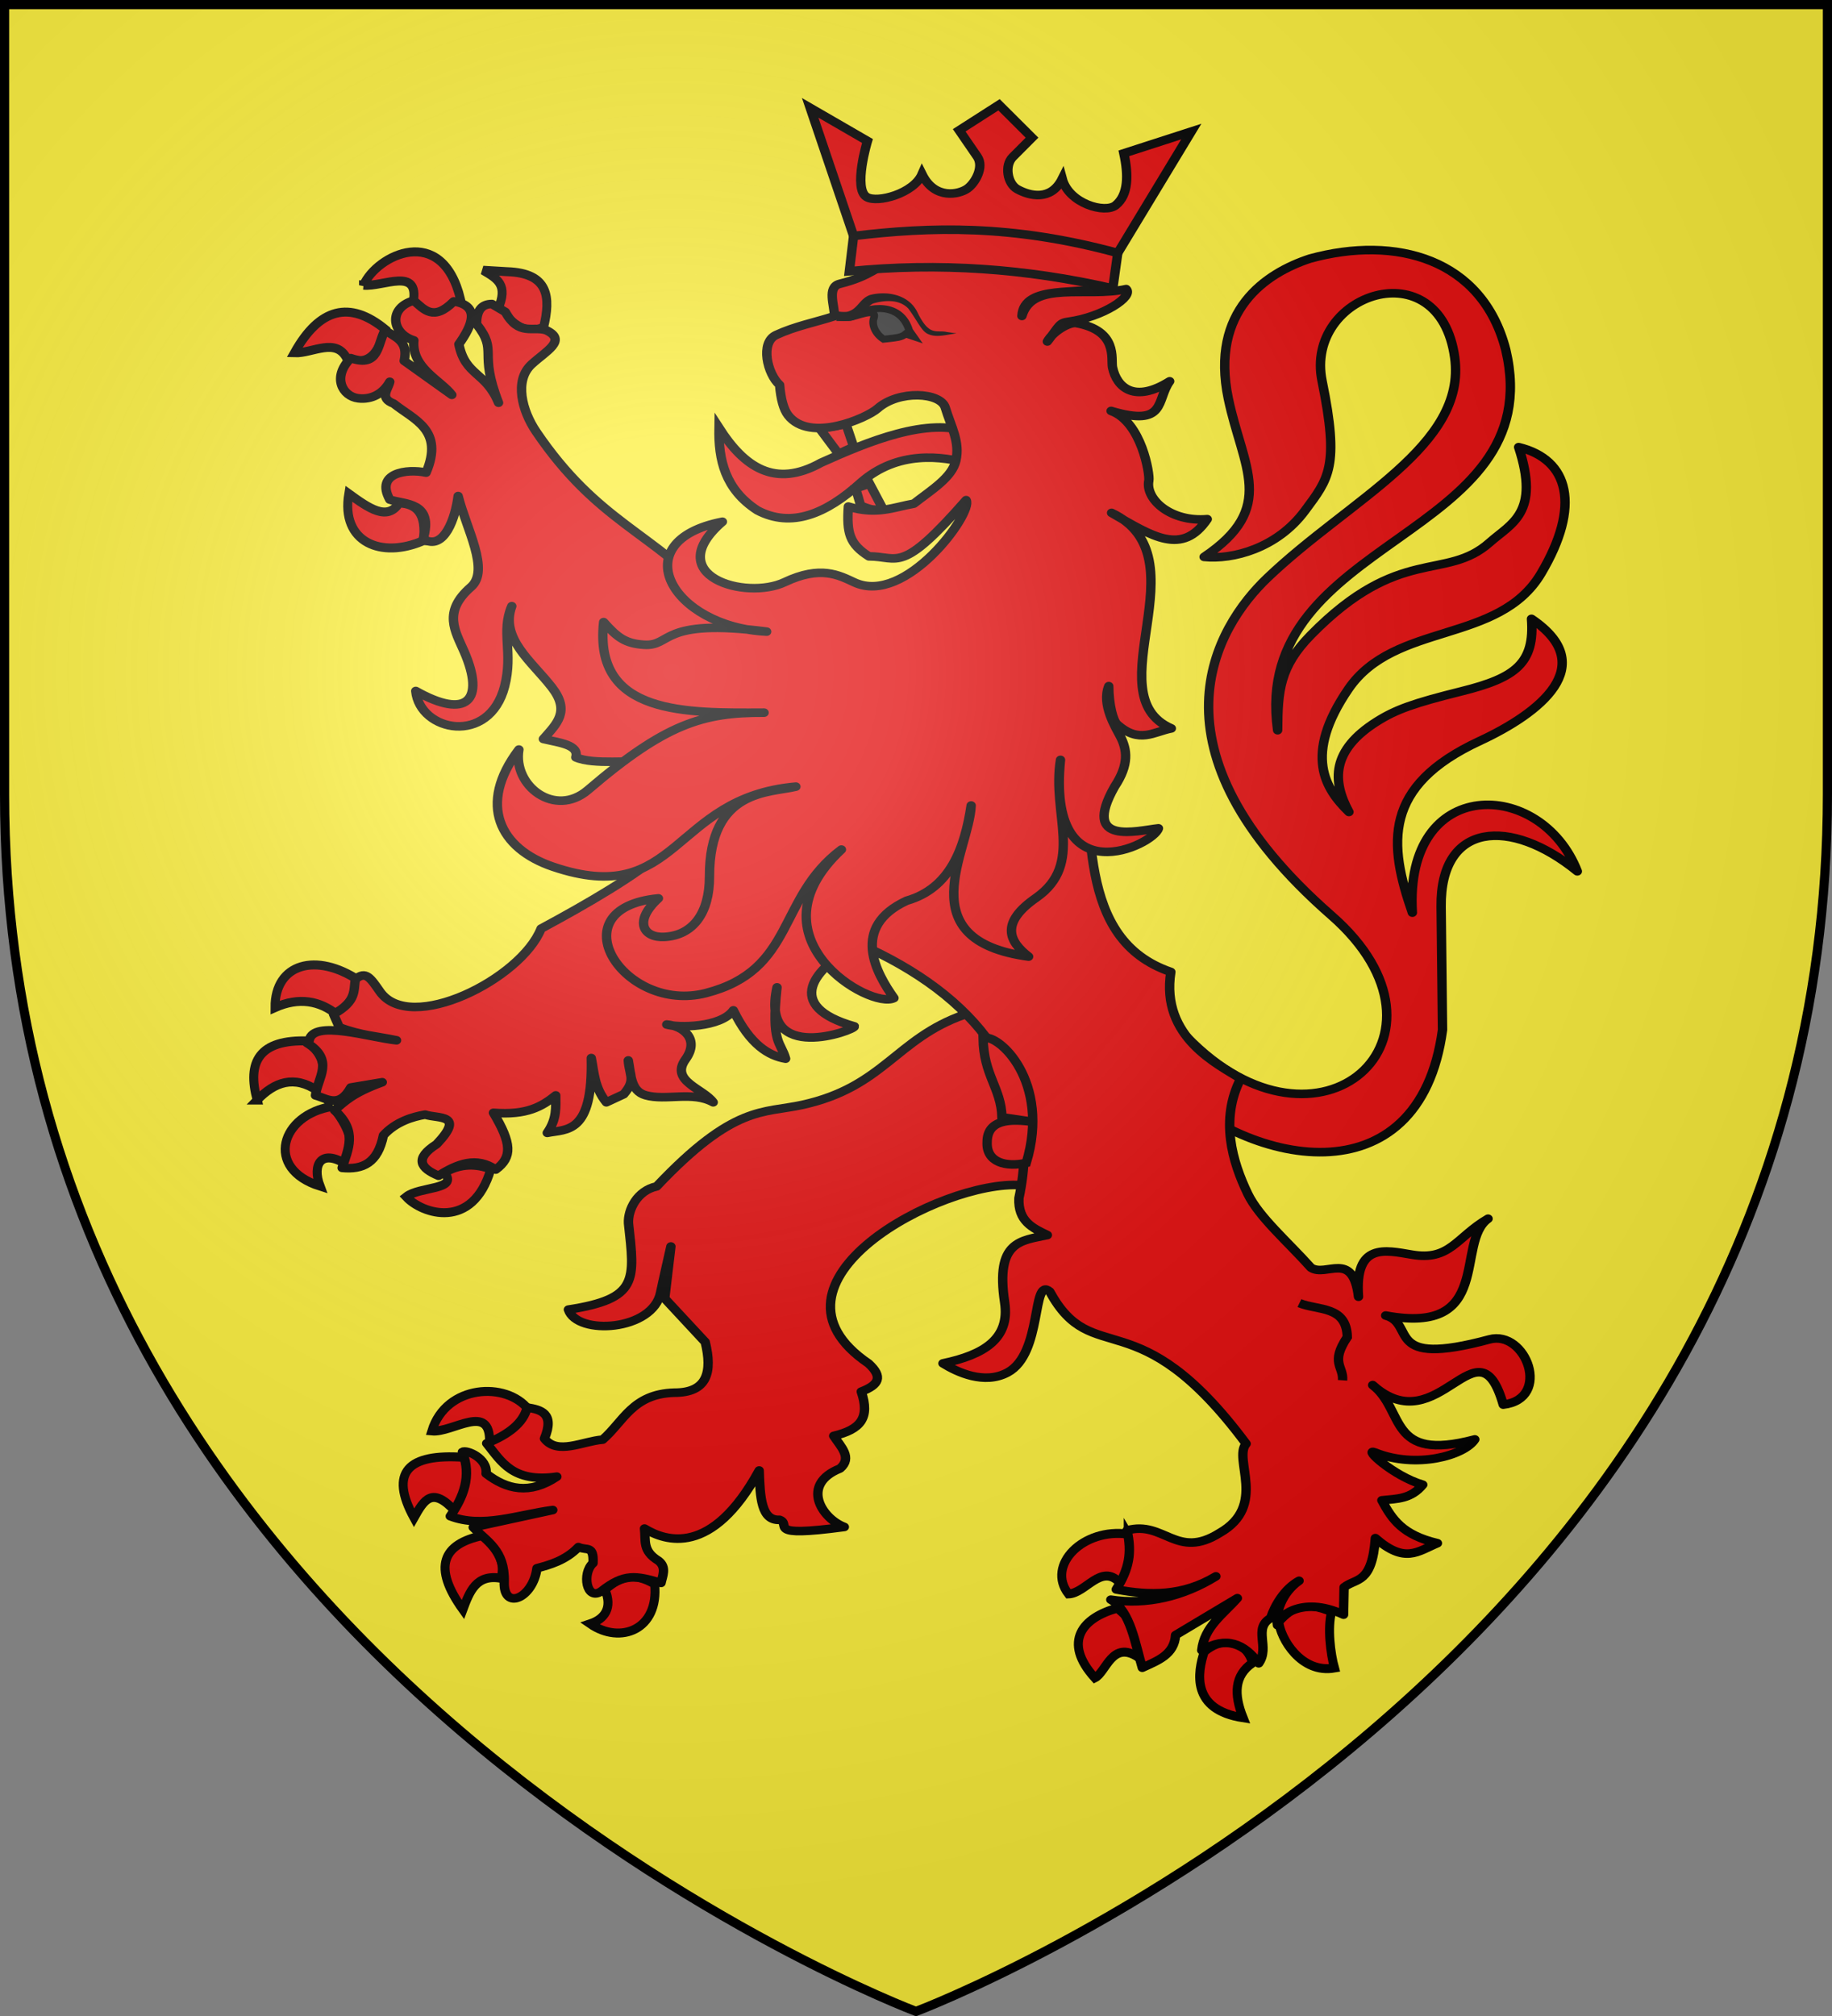 <svg xmlns="http://www.w3.org/2000/svg" xmlns:xlink="http://www.w3.org/1999/xlink" width="600" height="660" version="1.0"><rect width="100%" height="100%" fill="#808080" stroke="none"/><defs><g id="c"><path id="b" d="M0 0v1h.5z" transform="rotate(18 3.157 -.5)"/><use xlink:href="#b" width="810" height="540" transform="scale(-1 1)"/></g><g id="d"><use xlink:href="#c" width="810" height="540" transform="rotate(72)"/><use xlink:href="#c" width="810" height="540" transform="rotate(144)"/></g><g id="f"><path id="e" d="M0 0v1h.5z" transform="rotate(18 3.157 -.5)"/><use xlink:href="#e" width="810" height="540" transform="scale(-1 1)"/></g><g id="g"><use xlink:href="#f" width="810" height="540" transform="rotate(72)"/><use xlink:href="#f" width="810" height="540" transform="rotate(144)"/></g><path id="h" d="M-298.5-298.5h597V-40C298.5 246.31 0 358.5 0 358.5S-298.5 246.31-298.5-40z"/><path id="a" d="M2.922 27.673c0-5.952 2.317-9.844 5.579-11.013 1.448-.519 3.307-.273 5.018 1.447 2.119 2.129 2.736 7.993-3.483 9.121.658-.956.619-3.081-.714-3.787-.99-.524-2.113-.253-2.676.123-.824.552-1.729 2.106-1.679 4.108z"/><radialGradient id="i" cx="-80" cy="-80" r="405" gradientUnits="userSpaceOnUse"><stop offset="0" style="stop-color:#fff;stop-opacity:.31"/><stop offset=".19" style="stop-color:#fff;stop-opacity:.25"/><stop offset=".6" style="stop-color:#6b6b6b;stop-opacity:.125"/><stop offset="1" style="stop-color:#000;stop-opacity:.125"/></radialGradient></defs><g transform="translate(300 300)"><use xlink:href="#h" width="600" height="660" style="fill:#fcef3c"/></g><path d="M1074.67 345.416c42.369 47.837 90.778.128 46.293-42.429-60.99-58.347-36.898-100.976-20.433-118.146 26.452-27.586 63.76-46.113 59.864-76.99-4.845-38.393-48.126-22.286-42.417 8.215 5.618 30.017 2.113 34.093-5.476 45.314-8.986 13.289-23.233 17.198-32.258 16.19 23.468-17.26 12.38-31.16 7.748-55.329-5.919-30.875 11.978-43.953 26.125-49.022 27.405-8.245 55.123-.014 62.618 31.95 14.317 66.572-81.786 64.994-72.976 133.019.063-13.874.64-22.17 10.613-33.29 28.451-31.716 43.076-18.643 57.228-32.4 6.92-6.726 16.16-10.208 9.241-33.33 16.164 4.322 19.99 20.553 7.172 44.19-13.476 24.85-46.829 16.768-61.623 40.426-14.498 23.184-7.3 35.013.178 42.99-5.366-10.763-5.681-21.557 8.911-31.622 6.125-4.224 11.834-6.438 27.175-10.608 17.284-4.697 23.386-9.86 22.297-25.312 22.065 16.325 2.684 32.96-16.565 42.724-31.087 15.769-29.147 36.063-21.539 60.034-2.722-48.063 41.12-47.132 52.762-14.455-21.333-18.998-43.865-17.27-43.56 12.35l.444 43.094c-7.36 59.843-62.516 48.917-91.789 15.836" style="fill:#e20909;fill-opacity:1;stroke:#000;stroke-width:3;stroke-linejoin:round;stroke-miterlimit:4;stroke-dasharray:none;stroke-opacity:1" transform="matrix(1.024 0 0 .936 -711.806 16.122)"/><path d="M925.083 132.436c-.2 11.145 1.895 21.469 12.259 28.835 10.864 6.3 21.941 1.318 33.09-9.703 11.785-11.336 25.96-9.347 34.911-6.537 1.474-5.241-.335-7.371.067-10.882-13.38-5.784-32.862 3.193-47.693 10.48-14.848 9.023-24.58 1.462-32.634-12.193z" style="fill:#e20909;fill-opacity:1;stroke:#000;stroke-width:3;stroke-miterlimit:4;stroke-dasharray:none;stroke-opacity:1" transform="matrix(1.024 0 0 .936 -711.806 16.122)"/><g style="fill:#e20909;stroke:#000;stroke-width:2.954;stroke-opacity:1"><path d="M862.664 472.577c-7.188-9.211-27.082-8.293-31.832 7.086 6.816.68 19.456-9.608 19.006 3.82 8.305-.468 10.708-4.693 12.826-10.906z" style="fill:#e20909;fill-opacity:1;stroke:#000;stroke-width:2.954;stroke-linejoin:miter;stroke-miterlimit:4;stroke-dasharray:none;stroke-opacity:1" transform="matrix(.994 0 0 .995 -684.414 -8.794)"/><path d="M838.453 505.987c-7.478-8.031-10.06-3.885-13.504 2.243-8.187-14.961-2.04-21.175 16.37-19.903 2.197 4.713 1.025 12.246-2.866 17.66zM847.459 514.084c-13.091 2.806-16.482 10.313-6.395 24.351 2.187-5.864 4.356-11.75 12.534-10.302 1.483-4.79-.707-9.68-6.14-14.05zM887.874 531.88c2.56 5.972-.09 9.655-4.86 11.238 9.901 6.854 22.754 1.966 21.23-13.112-7.109-4.021-11.075-2.607-16.37 1.873z" style="fill:#e20909;fill-opacity:1;stroke:#000;stroke-width:2.954;stroke-miterlimit:4;stroke-dasharray:none;stroke-opacity:1" transform="matrix(.994 0 0 .995 -684.414 -8.794)"/></g><path d="M1003.509 337.681c-21.877 8.405-25.737 25.268-51.771 31.54-12.595 3.034-21.762-.202-46.594 28.514-6.256 1.476-9.233 8.195-9.004 12.918 1.983 19.86 3.315 26.378-19.223 30.176 2.746 9.163 27.103 7.553 29.513-6.056.377-2.127 3.268-16.022 3.268-16.022l-1.974 18.183 12.951 15.238c2.355 10.512.694 17.757-9.923 17.714-13.285.43-16.217 10.079-22.865 16.417-6.383.544-14.495 5.495-18.624-.365 3.425-9.072-1.399-10.126-5.536-10.868-1.233 5.5-6.024 9.471-12.943 12.53 4.722 6.418 8.307 13.88 22.434 11.665-8.686 6.403-16.04 4.5-22.627-1.077.626-5.361-6.34-8.523-7.573-7.564 2.984 8.44.406 15.644-3.883 22.466 10.3 4.324 21.752-.578 32.789-2.16l-25.454 6.048c4.371 4.916 10.141 7.965 9.922 19.01-.348 10.403 9.244 5.786 10.466-4.694 3.85-1.125 9.17-2.681 13.263-7.403 2.617 1.318 4.965-.799 4.674 5.617-3.613 3.456-2.12 13.415 2.668 9.827 7.298-6.305 10.98-5.526 19.087-2.915.418-2.304 1.894-5.421-.8-7.725-5.255-3.516-4.024-6.97-4.49-11.285 6.615 4.402 21.47 10.087 36.672-20.306.291 9.614.706 17.6 6.524 17.251 4.068 1.593-5.127 6.3 20.71 2.497-7.236-2.96-14.093-14.906-1.356-20.45 4-3.799.23-7.597-2.038-11.395 8.65-2.233 11.666-6.349 8.813-15.494 5.693-2.382 6.992-5.144 2.34-9.828-38.152-28.308 23.167-64.233 48.704-62.382l21.571-13.825-13.805-47.093z" style="fill:#e20909;fill-opacity:1;stroke:#000;stroke-width:3;stroke-linejoin:round;stroke-miterlimit:4;stroke-dasharray:none;stroke-opacity:1" transform="matrix(1.024 0 0 .936 -711.806 16.122)"/><g style="fill:#e20909;stroke:#000;stroke-width:2.954;stroke-opacity:1"><path d="M799.626 342.685c-5.852-4.625-12.566-5.83-20.464-2.342-.056-14.538 13.622-18.222 27.626-8.897-1.412 4.639-3.066 9.057-7.162 11.239zM773.28 370.783c-3.419-12.474.547-20.053 16.881-19.435 2.937 3.872 7.292 6.562 3.07 16.391-7.79-5.24-14.203-2.924-19.952 3.044zM798.09 372.89c4.946 6.322 8.193 12.644 4.35 18.967-8.001-5.031-11.16.056-8.442 7.258-18.46-5.81-12.894-23.612 4.093-26.225zM834.925 394.666c5.494-3.163 10.533-2.989 15.347-1.17-5.978 20.376-22.706 14.734-27.881 9.132 4.344-3.472 17.501-2.217 12.534-7.962z" style="fill:#e20909;fill-opacity:1;stroke:#000;stroke-width:2.954;stroke-miterlimit:4;stroke-dasharray:none;stroke-opacity:1" transform="matrix(.994 0 0 .995 -684.414 -8.794)"/></g><g style="fill:#e20909;stroke:#000;stroke-width:2.954;stroke-opacity:1"><path d="M828.018 186.74c-13.82 6.043-27.245.561-24.555-15.454 6.568 4.735 12.686 9.137 16.626 3.044 5.688.234 9.047 3.454 7.93 12.41zM802.95 127.031c-3.537-7.426-11.437-1.875-17.393-2.107 8.263-14.803 18.254-17.275 29.928-7.727-2.034 6.026-3.863 12.314-12.534 9.834zM808.322 102.68c6.403.636 18.51-6.186 16.371 5.62 4.844 5.575 10.078 4.72 15.603-.937-6.06-25.406-27.664-14.525-31.974-4.683zM852.574 110.64c3.55-8.067-.098-10.077-4.86-12.877l7.93.468c13.867.447 14.36 8.545 12.022 18.264-7.023 3.063-10.621-2.492-15.092-5.854z" style="fill:#e20909;fill-opacity:1;stroke:#000;stroke-width:2.954;stroke-miterlimit:4;stroke-dasharray:none;stroke-opacity:1" transform="matrix(.994 0 0 .995 -684.414 -8.794)"/></g><g style="fill:#e20909;stroke:#000;stroke-width:2.954;stroke-opacity:1"><path d="M1060.277 513.615c3.647 6.117 1 11.122-2.813 15.923-6.094-6.431-11.19 3.576-16.883 3.746-7.364-9.437 4.845-21.822 19.696-19.669zM1063.603 554.123c.897-4.801 1.242-9.466-6.907-16.156-11.329 3.055-18.268 10.955-7.418 22.947 3.764-1.828 5.655-12.549 14.324-6.79zM1085.345 552.25c7.949-6.469 14.594-1.902 15.859 3.747-5.95 4.148-6.17 10.254-3.07 18.03-17.188-2.611-15.061-14.877-12.79-21.777zM1127.295 539.138c-1.437 5.246-.349 13.895.941 18.517-11.056 1.957-17.877-9.844-18.335-15.24 4.608-5.116 8.694-6.899 17.394-3.277z" style="fill:#e20909;fill-opacity:1;stroke:#000;stroke-width:2.954;stroke-miterlimit:4;stroke-dasharray:none;stroke-opacity:1" transform="matrix(.994 0 0 .995 -684.414 -8.794)"/></g><path d="M827.45 87.903c-8.186 2.541-7.157 11.524.043 13.93-.834 9.592 8.557 13.883 12.143 19.05l-15.24-11.9c1.456-7.06-2.956-8.25-6.112-10.691-2.492 4.688-1.77 13.276-10.978 9.746-6.134 6.782-2.532 13.408 2.415 14.054 4.283.559 7.937-1.645 10.072-5.78-.543 2.681-3.45 5.698 1.245 7.63 6.536 5.733 16.17 9.145 10.374 24.14-6.125-1.43-16.37.058-11.619 9.445 4.782 1.746 14.182.686 10.676 13.75 6.729 4.474 10.393-7.657 11.18-15.007 2.639 11.526 10.247 25.967 4.098 31.819-9.139 8.696-5 15.45-2.15 22.629 6.783 17.088.838 23.806-15.5 13.738 1.275 14.25 23.501 19.23 28.425-1.623 2.8-11.858-1.249-19.07 2.288-28.045-3.827 11.254 6.517 19.442 12.853 28.434 5.898 8.37 1.563 12.658-2.754 18.02 5.074 1.33 11.495 1.991 10.375 6.422 5.7 2.759 17.695.77 23.46 1.791l4.577 31.159c-9.048 8.503-24.126 18.13-39.137 26.964-6.421 17.65-41.927 37.09-51.555 22-3.05-4.782-4.507-7.33-7.814-4.32-.737 3.896.609 7.58-7.016 12.24l1.848 4.572c6.776 2.878 12.241 3.137 18.296 4.57-8.832-1.047-26.596-7.293-27.925-.015l-.745.923c9.02 6.11 3.369 12.25 2.754 18.36 3.762 1.11 7.517 4.587 11.28-2.758l10.072-1.851c-9.579 3.82-11.939 6.744-15.279 9.784 7.5 7.279 4.339 13.677 2.453 20.173 6.606.688 11.39-1.66 13.198-11.382 3.966-4.758 9.393-6.52 13.36-7.242 4.11 1.51 12.956-.353 3.658 10.35-7.238 5.064-5.113 8.401.604 11.032 6.101-4.266 12.195-6.772 18.296-2.153 5.398-4.347 5.075-9.233-.726-19.871 10.733.932 15.551-2.241 19.927-6.083-.008 4.152.424 8.174-2.716 13.11 6.091-1.404 14.684.686 14.081-26.173.936 5.16.998 10.32 4.819 15.481l5.564-2.83c4.055-5.194 1.738-6.634 1.453-11.827.886 4.818.662 10.658 5.507 12.177 6.532 2.048 15.051-1.534 21.654 2.48-3.106-4.783-13.89-7.383-8.865-15.01 4.712-7.15-.846-11.724-5.992-12.2 3.539 1.145 17.238 1.165 21.298-4.962 5.39 12.07 11.332 15.907 16.721 16.91-1.514-5.969-4.75-5.156-2.753-24.95-5.577 27.266 25.035 14.926 24.746 13.655-22.778-7.048-13.43-20.385 1.585-28.825 36.758 17.74 59.253 47.069 51.04 88.89-.338 8.065 4.378 10.476 9.091 12.92-8.394 2.01-16.658 1.9-13.656 23.574 1.765 12.74-6.726 18.343-19.73 21.306 4.528 3.085 13.226 7.574 20.684 3.177 11.298-6.661 7.646-33.638 13.457-28.299 13.918 27.815 27.792 1.728 62.82 53.229-4.242 5.346 6.897 21.67-8.46 31.204-13.776 9.482-17.793-4.45-29.614-.907 1.572 7.864.7 13.376-3.47 20.665 10.631 2.187 21.246 2.388 31.877-4.571-10.441 7.087-22.271 10.108-33.612 8.16 6.316 3.89 7.862 15.76 10.072 23.8 4.866-2.478 10.213-4.485 10.638-11.41l19.767-12.92c-4.487 5.59-10.617 10.003-11.392 18.247 7.899-5.07 13.625-2.308 18.22 4.534 3.669-5.716-1.896-12.141 3.811-15.814 1.38-4.506 4.411-10.195 9.091-13.048-5.376 4.054-7.632 11.115-6.917 15.523-.62-2.127 7.226-10.817 21.15-3.67l.177-9.587c3.834-3.33 8.905-.958 9.997-17.189 9.492 9.046 13.515 4.665 19.843 1.776-11.074-2.874-14.436-8.174-17.763-14.998 4.918-.577 9.282-.39 13.08-5.453-9.541-3.054-19.27-13.055-15.273-11.282 13.13 5.823 28.62 1.091 31.914-4.571-27.991 8.124-22.2-10.241-32.668-19.002 21.165 20.693 33.645-24.195 41.76 6.837 15.64-1.98 7.29-26.273-4.414-22.817-34.046 10.051-23.366-5.417-33.178-8.349 34.612 7.094 22.13-25.658 32.745-33.862-10.168 6.483-12.161 14.914-24.465 12.555-8.337-1.521-18.298-4.299-16.975 14.734-1.811-16.45-10.351-6.692-15.203-10.162-7.4-9.058-16.635-17.707-20.206-25.816-4.929-11.196-8.952-25.996-2.288-40.277-7.031-4.966-25.644-14.382-22.322-37.342-30.542-11.435-24.603-51.463-28.351-84.395l-117.565-45.824c-19.886-23.782-37.38-26.985-57.075-58.745-4.507-7.267-7.08-17.874-1.504-23.523 4.587-4.646 11.515-8.386 4.747-11.95-4.376-1.577-8.751 2.22-13.127-6.421l-4.263-2.758c-3.19-.005-4.968 2.145-4.904 7.026 7.024 9.836.465 9.224 7.016 27.502-4.153-10.957-10.612-9.289-12.689-20.475 4.1-6.311 7.148-13.445-1.646-14.96-6.48 7.088-9.446 2.823-12.788-.302z" style="fill:#e20909;fill-opacity:1;stroke:#000;stroke-width:3;stroke-linejoin:round;stroke-miterlimit:4;stroke-dasharray:none;stroke-opacity:1" transform="matrix(1.024 0 0 .936 -711.806 16.122)"/><path d="M1009.549 345.831c.146 13.1 5.754 17.376 6.04 27.71l10.942 1.787c-8.983-1.53-15.618-.733-15.688 6.854-.341 7.172 6.043 8.936 12.512 7.344 7.893-28.496-8.911-45.368-13.806-43.695z" style="fill:#e20909;fill-opacity:1;stroke:#000;stroke-width:3;stroke-miterlimit:4;stroke-dasharray:none;stroke-opacity:1" transform="matrix(1.024 0 0 .936 -711.806 16.122)"/><path d="M1110.719 438.563c5.997 2.66 15.073.837 15.315 11.881-5.54 9.075-1.143 10.19-1.51 15.121" style="opacity:.98;fill:none;fill-opacity:1;stroke:#000;stroke-width:3;stroke-miterlimit:4;stroke-dasharray:none;stroke-opacity:1" transform="matrix(1.024 0 0 .936 -711.806 16.122)"/><path d="m977.79 161.345-4.56-9.418-4.443 1.68 1.606 6.003c4.157 1.965 3.88 1.167 7.398 1.735zM957.347 132.751l8.356-1.663 2.456 7.992-4.837 2.426z" style="fill:#e20909;fill-opacity:1;stroke:#000;stroke-width:3;stroke-miterlimit:4;stroke-dasharray:none;stroke-opacity:1" transform="matrix(1.024 0 0 .936 -711.806 16.122)"/><path d="M997.45 125.333c-1.491-5.339-14.823-6.259-21.671.358-3.439 3.322-21.675 12.085-28.58 2.33-1.444-2.04-2.348-5.623-2.726-10.615-3.903-3.774-6.33-14.814-1.12-17.455 6.176-3.131 12.457-4.403 18.686-6.604-.05-3.777-2.425-10.168 1.627-11.283 10.237-2.817 11.566-5.985 18.983-9.357 3.515-1.598 12.203-3.37 21.566-2.23 12.57 2.578 37.5 4.429 42.913 12.6-5.941 3.317-24.603-1.209-25.152 10.209 3.417-12.548 20.698-6.303 33.33-9.399 2.523 2.535-7.402 9.777-18.448 11.415-2.988.443-2.771 1.26-6.751 6.92 1.782-3.516 7.022-6.875 9.253-6.437 13.488 2.65 11.032 12.597 11.588 15.49 1.376 7.176 7.136 12.533 18.28 4.865-4.368 6.486-.882 16.206-18.737 10.365 9.79 3.827 12.45 22.27 12.07 24.369-1.189 6.566 7.063 14.609 18.686 13.484-7.957 12.832-17.406 6.219-30.597-2.2 29.593 15.412-5.71 63.6 19.105 75.39-5.634 1.178-10.26 5.477-17.332-1.406-1.28-1.247-2.641-6.642-2.679-13.378-2.38 6.504 2.235 14.463 3.726 17.627 2.141 4.54 2.877 9.743-1.852 17.52-10.812 20.852 7.247 15.377 14.015 14.586-1.44 5.763-35.718 24.06-31.327-23.942-2.867 18.895 7.69 36.25-7.69 48.159-11.74 8.846-8.744 15.405-2.51 20.65-38.762-5.77-18.926-37.118-18.374-52.848-2.086 15.045-6.75 28.968-20.61 33.299-18.118 9.193-9.737 25.336-4.078 34.047-7.436 4.173-47.093-21.064-16.807-51.935-20.675 16.98-14.608 42.083-43.329 50.197-26.172 7.394-48.12-29.627-15.204-33.135-8.046 8.015-4.814 13.88 1.924 13.484 9.105-.534 14.439-8.295 14.416-21.137-.054-30.707 19.272-29.177 27.629-31.424-39.83 3.752-37.372 42.983-77.712 28.009-17.008-6.313-24.154-21.782-10.873-40.98-1.992 12.729 11.582 23.975 22.077 14.159 24.818-23.213 36.698-27.147 56.34-27.056-24.599.113-54.623 1.014-51.316-31.682 4.438 5.494 7.033 7.467 12.803 7.922 9.228.727 4.79-9.452 39.337-4.585-30.511-1.67-45.9-31.647-14.152-38.44-19.938 18.833 7.392 27.617 19.906 21.138 11.552-5.982 17.407-2.4 22.314.082 16.439 8.313 38.118-24.522 35.73-28.772-21.009 26.204-21.435 19.658-31.085 19.667-6.173-4.285-7.163-8.12-6.586-17.43 9.089 3.102 14.705.166 20.947-1.008 5.772-4.916 12.22-9.18 13.447-15.061 1.367-6.555-1.52-11.808-3.4-18.542z" style="fill:#e20909;fill-opacity:1;stroke:#000;stroke-width:3;stroke-linejoin:round;stroke-miterlimit:4;stroke-dasharray:none;stroke-opacity:1" transform="matrix(1.024 0 0 .936 -711.806 16.122)"/><path d="M966.621 93.824c6.885-4.4 16.623-5.25 19.315 4.604l1.329 2.063-2.488-.912c-1.352 1.296-3.283 1.334-5.022 1.605l-2.028.232c-2.607-1.847-3.88-4.98-3.137-7.359 1.286-4.119-5.97-.298-7.969-.233z" style="fill:#313131;stroke:#000;stroke-width:2.438;stroke-opacity:1" transform="matrix(1.024 0 0 .936 -711.806 16.122)"/><path d="m1052.621 71.272 23.52-42.486-21.57 7.618c1.514 7.662 1.465 14.544-2.598 18.153-3.428 3.045-14.996-.597-17.114-9.23-3.6 7.855-10.431 5.995-14.36 3.624-3.159-1.908-4.174-8.284-1.466-11.256l6.166-6.766-10.553-11.503-12.74 8.925 5.79 9.22c2.271 3.618-.695 9.298-3.215 11.208-2.629 1.991-10.378 3.971-14.458-5.048-2.674 6.692-14.219 10.189-17.69 7.96-4.413-2.836.233-19.604.233-19.604l-18.317-11.59 13.882 44.818" style="fill:#e20909;fill-opacity:1;stroke:#000;stroke-width:3;stroke-opacity:1" transform="matrix(1.024 0 0 .936 -711.806 16.122)"/><path d="m968.131 65.315-1.359 12.333c28.66-3.152 56.721-.91 84.263 6.012l1.586-12.388c-33.897-10.084-60.021-9.173-84.49-5.957z" style="fill:#e20909;fill-opacity:1;stroke:#000;stroke-width:3;stroke-miterlimit:4;stroke-dasharray:none;stroke-opacity:1" transform="matrix(1.024 0 0 .936 -711.806 16.122)"/><path d="M973.259 85.996c-3.292 1.365-3.786 4.964-7.222 5.843a9.2 9.2 0 0 1-2.822-.133l-.577 3.12s1.703.404 3.702.166c4.049.043 4.968-4.28 7.98-6.042 3.754-1.23 8.411-1.546 11.29 1.727 2.881 4.198 4.142 7.732 6.12 8.824 2.883 1.593 6.23.241 9.346-.106l-3.086-.486c-3.392-.87-5.577 1.796-9.447-6.913-2.94-6.614-10.407-7.482-15.284-6" style="fill:#000;fill-opacity:1;stroke:none;stroke-width:3;stroke-linecap:round;stroke-linejoin:round;stroke-miterlimit:4;stroke-dasharray:none;stroke-opacity:1" transform="matrix(1.024 0 0 .936 -711.806 16.122)"/><use xlink:href="#h" width="600" height="660" style="fill:url(#i)" transform="translate(300 300)"/><use xlink:href="#h" width="600" height="660" style="fill:none;stroke:#000;stroke-width:3" transform="translate(300 300)"/></svg>